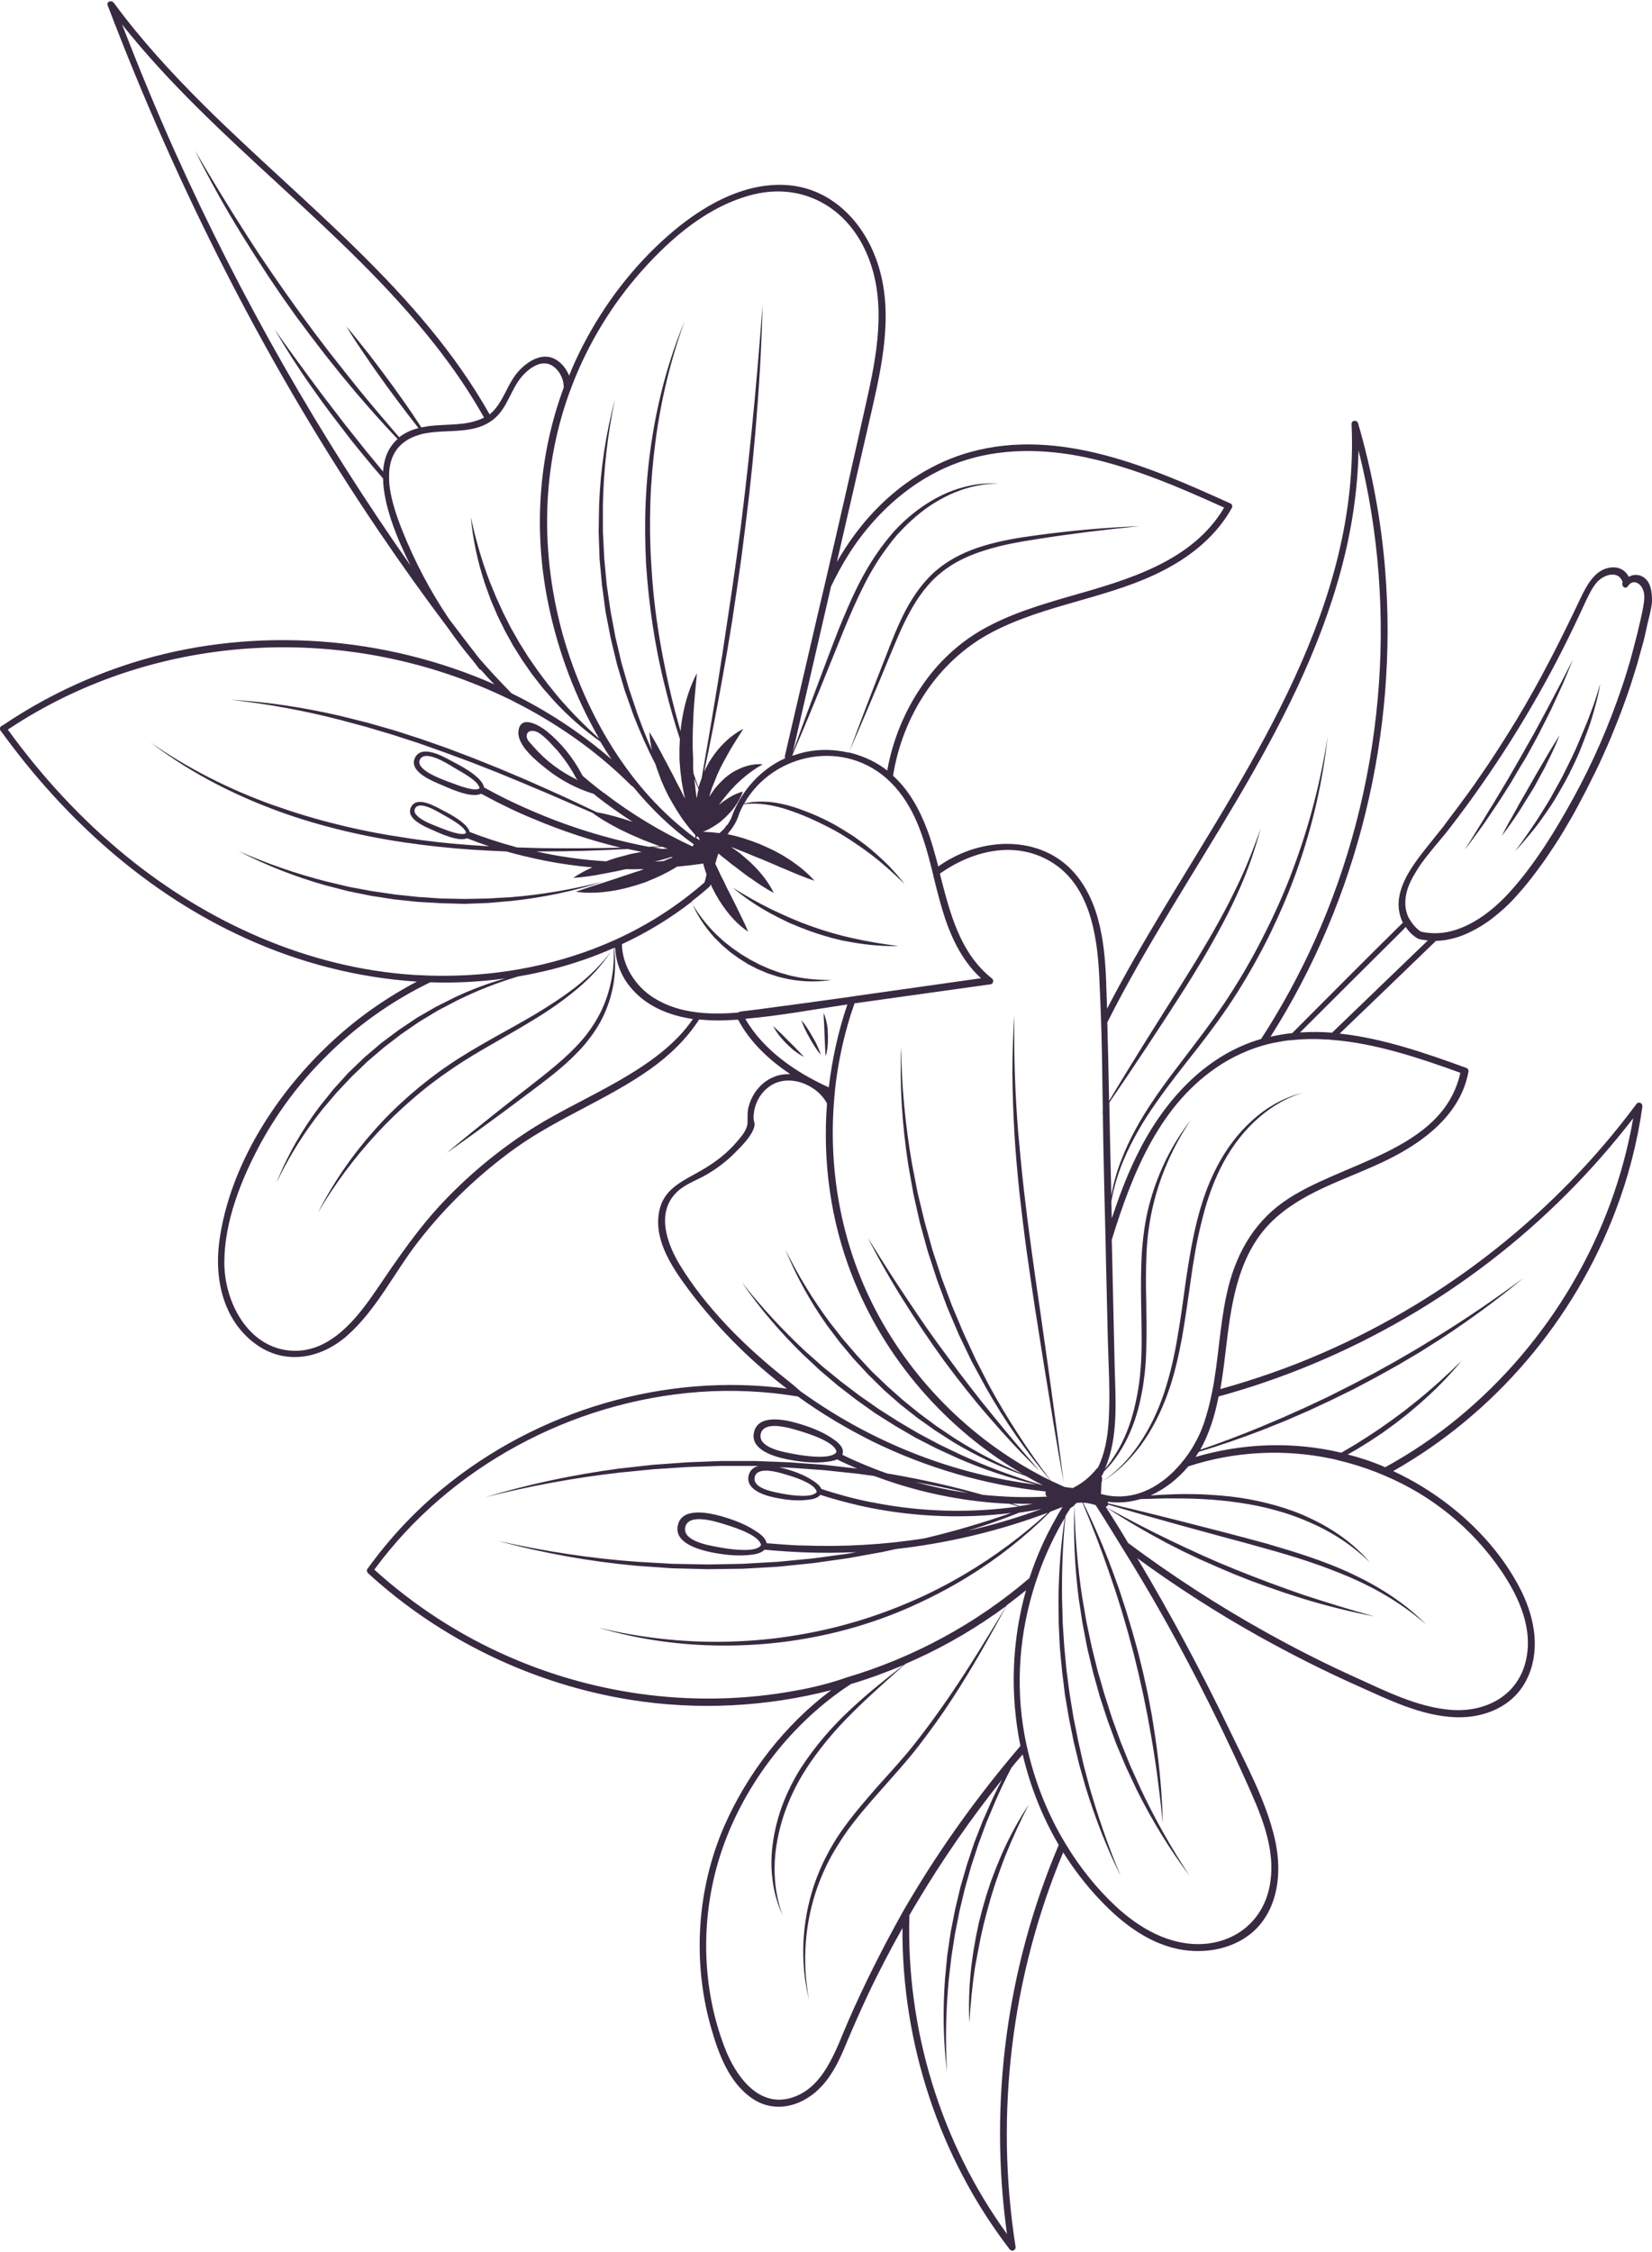 <?xml version="1.0" encoding="UTF-8" standalone="no"?><svg xmlns="http://www.w3.org/2000/svg" xmlns:xlink="http://www.w3.org/1999/xlink" fill="#382a40" height="1005.4" preserveAspectRatio="xMidYMid meet" version="1" viewBox="165.4 37.3 737.9 1005.4" width="737.9" zoomAndPan="magnify"><g id="change1_1"><path d="M900.8,296.1c-2-2.3-5.3-2.8-7.9-1.3c-1.8-3.6-5.5-4.9-9.4-3.9c-6,1.4-9.4,7.8-12.1,13.4c-8.8,18.6-18.1,37-28.7,54.5 c-5.4,8.8-10.9,17.5-16.8,25.9c-2.9,4.3-6,8.4-9,12.5l-4.6,6.1l-2.3,3.1l-2.4,3c-4.4,5.6-10,12-13.7,18.7 c-3.6,6.8-5.4,13.8-1.9,21.1c-16.6,16.3-33,32.9-49.4,49.3c-3.3,0.3-6.5,0.9-9.7,1.6c39.1-61.5,57.1-135.9,51.2-208.5 c-1.8-22.2-5.9-44.1-12.1-65.4c-0.5-1.6-3-1.3-2.9,0.4c3.7,80.6-43.9,150-83.7,216c-8.9,14.8-17.6,29.7-25.5,45 c-0.1-2.9-0.2-5.8-0.3-8.7c-0.5-18-2.2-38.9-15.1-52.8c-13.9-14.9-36.7-15-53.8-5.8c-2.2,1.1-4.2,2.4-6.2,3.8 c-1.5-5.7-3-11.3-5-16.5c-3.4-9-8.1-17.6-15.2-24c4.2-26.4,19.7-50.9,43.5-63.7c24.7-13.2,53.7-15.4,78.5-28.6 c12-6.4,22.6-15.2,29.3-27.2c0.4-0.6,0.2-1.7-0.5-2c-35.7-16.2-76.5-34-116.3-23c-16.3,4.5-30.9,13.9-42.6,26.1 c-6.7,7-12.3,14.8-17,23c5.3-22.8,10.5-45.7,15.8-68.6c5-21.9,9.8-45.6,1.5-67.3c-6.4-16.9-20.1-30.6-38.7-32.3 c-20.2-1.8-39.6,9.8-54.1,22.6c-15.6,13.7-28.4,30.5-37.9,48.9c-2.3,4.4-4.4,9-6.2,13.5c-1.2-3.1-3.5-5.9-6.3-7.4 c-5.6-3-11.7,0.7-15.7,4.8c-5.7,5.8-7.2,14.8-13.5,19.9c-30.9-54.8-83-93.8-127.2-137.6c-14.6-14.5-28.5-29.6-40.7-46.2 c-0.9-1.2-3.4-0.6-2.7,1.2C245,122.4,285.2,201.6,335,275c9.9,14.6,20.2,29,30.9,43.2c0,0,0,0,0,0c3.3,4.7,6.7,9.2,10.4,13.6 c0,0,0,0.1,0.1,0.1c1,1.3,2,2.6,3,3.9c0.2,0.3,0.5,0.5,0.8,0.5c1.9,2.2,3.9,4.4,6,6.5c-49-21.6-106.1-25.8-157.1-11 c-22.3,6.5-43.4,16.4-62.6,29.4c-0.6,0.1-1.1,0.6-1.1,1.4v0.1c0,0.5,0.3,0.9,0.6,1.2c28.2,38.9,64.8,72.1,108.8,92.1 c24.3,11.1,50.4,17.8,76.8,19.5c-13.5,7.1-26.1,15.9-37.3,26.2c-25.1,23-46.5,55.8-51,90.2c-2.2,17.3,2.2,35.8,17.3,46.1 c13.1,8.8,28.5,5.5,39.8-4.4c13.3-11.7,21.2-28.5,32.1-42.4c12.3-15.8,27-29.8,43.3-41.5c19-13.5,41.1-21.7,60-35.1 c8.5-6,16.3-13.5,21.9-22.2c3.7,0.4,7.4,0.5,11.1,0.4c2.1-0.1,4.2-0.2,6.3-0.3c5.2,9.9,13.8,18,23.3,24.3c-0.2,0-0.5,0-0.7,0 c-8.7-0.1-15.7,6.2-17.9,14.5c-0.7,2.5-0.4,4.8-0.5,7.3c-0.2,3.1-2.6,5.9-4.6,8.2c-4.4,5.3-10,9.5-15.9,12.9 c-8.8,5.1-17.7,8.4-19.2,19.8c-1.7,12.3,6.4,24.1,13.3,33.4c6.9,9.2,14.5,17.9,22.7,25.9c6.7,6.6,13.8,12.7,21.3,18.4 c-54.6-7.2-111.4,9.7-153.9,44.7c-12.7,10.4-23.9,22.5-33.5,35.8c-0.4,0.5-0.2,1.4,0.2,1.8c32.5,29.8,73.7,49.6,117.2,56.6 c30,4.8,60.6,3.2,89.8-4.3c-20.7,15.4-37.5,37.2-47.8,60.7c-12.3,28.2-14.3,60.8-5.8,90.3c3.3,11.5,8.1,24.5,18.5,31.4 c10.5,7,23.1,3,31.1-5.9c5-5.5,8.1-12.4,10.9-19.2c3-7.1,6.1-14.2,9.4-21.2c4.8-10.2,10-20.1,15.5-29.9 c-0.3,51.3,16.4,102.4,47.8,143.3c1,1.4,3,0.6,2.7-1.2c-9.3-59.3-1.8-120.6,21.3-175.9c4.7,7.5,10.2,14.7,16.5,21.3 c10,10.6,22.5,20.1,37.2,22.3c12.2,1.8,25.7-1.4,34-11.1c9-10.6,9.8-25.6,6.8-38.6c-3.9-16.8-12.7-32.9-20.1-48.3 c-12.6-26.2-26.4-51.9-41.3-76.9c17.4,12.7,35.6,24.4,54.4,34.9c14.2,7.9,28.8,15.3,43.6,21.9c13.9,6.2,28.8,13.7,44.4,14.2 c12.8,0.4,25.6-4.9,31.5-16.8c6.2-12.4,3.8-26.7-2-38.8c-11.7-23.9-33.6-43.1-57.6-54.3c45.3-25.6,80.7-67.3,99.2-115.9 c5.8-15.1,9.8-30.7,12.1-46.7c0.2-1.7-1.7-2.6-2.7-1.2c-35.9,48.3-84.4,86.7-139.5,110.8c-15,6.6-30.5,12-46.3,16.4 c1.2-6.9,2-13.9,2.8-20.6c2.4-20.3,6-41.8,22.1-56c14.2-12.6,33.1-17.5,49.8-25.8c16.3-8,32.6-20.3,36.1-39.2c0.2-0.8-0.2-1.5-1-1.8 c-17.9-6.5-37.1-13.2-56.5-15.3c14.2-13.6,28.4-27.3,42.6-41c0.1-0.1,0.3-0.3,0.4-0.4c1.3,0,2.5-0.1,3.8-0.3 c1.9-0.3,3.8-0.7,5.7-1.3c1.9-0.6,3.7-1.3,5.5-2.2c3.6-1.7,7.2-3.9,10.5-6.5c3.3-2.6,6.6-5.5,9.5-8.7c1.8-2,3.7-4.1,5.4-6.2 c1.7-2.1,3.4-4.3,5.1-6.6l2.5-3.4l2.4-3.5c1.6-2.3,3.1-4.7,4.6-7c1.5-2.4,2.9-4.8,4.3-7.2c0.7-1.2,1.4-2.4,2.1-3.6l2-3.7 c1.3-2.5,2.6-4.9,3.9-7.4c1.2-2.5,2.5-5,3.7-7.4c1.3-2.6,2.5-5.2,3.7-7.9c1.2-2.7,2.4-5.3,3.5-8c2.2-5.4,4.4-10.8,6.3-16.2 c2-5.4,3.7-11,5.4-16.5c0.8-2.8,1.5-5.6,2.3-8.3s1.4-5.6,2-8.4c0.7-3.2,1.9-7.1,2.3-11C903.3,302.2,903,298.5,900.8,296.1z M660,493.7c34.3-68,84.9-128.4,104.7-203.1c4.5-17.1,7.2-34.7,7.5-52.3c18.3,72.4,11.1,150.7-19.5,218.8c-6.9,15.3-14.9,30-24,44 c-25.9,7.5-44.5,29.1-55.9,52.8c-4.3,8.8-7.7,18-10.8,27.3c-0.1-2.5-0.1-5.1-0.2-7.6c0,0,0,0,0,0c1.1-6.2,2.9-12.2,5.3-18 c3.9-9.3,9-18,14.9-26.3c5.8-8.3,12.1-16.2,18.4-24.2c6.2-8,12.3-16.2,17.7-24.8c5.4-8.6,10.4-17.5,14.9-26.7 c4.4-9.2,8.4-18.5,11.8-28.1c6.8-19.2,11.4-39.1,13.6-59.3c-3.1,20-8.2,39.7-15.3,58.7c-3.5,9.5-7.6,18.8-12.1,27.8 c-4.5,9.1-9.4,17.9-14.8,26.4c-5.4,8.6-11.3,16.7-17.5,24.8c-6.1,8.1-12.4,16-18.1,24.5c-5.7,8.4-10.8,17.4-14.4,26.9 c-2,5.1-3.5,10.4-4.4,15.7c0,0,0,0,0-0.1c-0.1-2.7-0.1-5.5-0.2-8.2c-0.3-11.1-0.5-22.1-0.7-33.2c0,0,0,0,0,0 c5.6-8.2,11.2-16.5,16.7-24.8l10.1-15.4c3.3-5.2,6.7-10.3,9.9-15.5c3.2-5.2,6.4-10.5,9.4-15.9c3-5.4,6-10.8,8.6-16.3 c2.7-5.6,5.2-11.2,7.3-16.9c2.2-5.8,4-11.6,5.6-17.6c-2,5.8-4.2,11.5-6.6,17.2c-2.4,5.6-5.1,11.1-7.9,16.6 c-2.8,5.4-5.8,10.8-8.9,16.1c-3.1,5.3-6.2,10.5-9.5,15.7c-3.2,5.2-6.5,10.4-9.8,15.6l-9.8,15.6c-5.1,8.2-10.2,16.5-15.2,24.9 c0,0,0,0,0,0C660.6,517,660.3,505.4,660,493.7L660,493.7z M634.5,421.8c17.6,10.3,21,32.8,21.9,51.3c0.3,6.5,0.6,13.1,0.8,19.6 c0,0,0,0,0,0c0.1,2.1,0.1,4.3,0.2,6.4c0.3,11.4,0.4,22.8,0.6,34.3c0,0,0,0,0,0c-0.3,0.6-0.7,1.2-1,1.7c0.4-0.5,0.7-1,1-1.5 c0.1,4.4,0.1,8.8,0.2,13.2c0.3,14.4,0.6,28.8,1,43.2c0,0,0,0,0,0c0.1,3.2,0.1,6.5,0.2,9.7c0.3,11.4,0.5,22.8,0.8,34.1 c0.3,12.7,1.2,25.5,0.4,38.2c-0.5,7.1-1.7,14.2-4.8,20.5c0,0,0,0,0,0c-0.2,0.1-0.3,0.2-0.5,0.4c-3,3.7-6.6,6.7-10.8,8.7 c-1.2-0.2-2.4-0.3-3.6-0.5c-2.1-0.9-4.1-1.9-6.1-2.8c-10.3-13.5-19.5-27.7-27.6-42.5l-6-11.7l-5.5-11.9l-5.1-12.1l-4.6-12.3 l-4.1-12.5l-3.5-12.6l-3.1-12.8l-2.5-12.9c-3-17.2-4.7-34.7-4.9-52.3c-0.7,17.5,0.5,35.2,3.2,52.6l2.3,13l2.9,12.9l3.5,12.7 l4.1,12.6l4.6,12.4l5.2,12.2l5.7,11.9l6.3,11.6c8.3,14.7,18,28.7,28.9,41.6c-33.2-16.3-60.9-43.2-78.1-76.1 c-15.6-29.8-21.6-63.9-18.2-97.2c0.1-0.2,0.1-0.3,0-0.5v0c1.1-10.3,3.1-20.6,6-30.5c0.8-2.9,1.8-5.8,2.8-8.7h0 c20.3-2.8,40.5-5.7,60.8-8.5c1.1-0.1,1.5-1.8,0.7-2.5c-14.5-11.4-18.9-29.4-23.4-46.9C599.7,417.1,618.5,412.4,634.5,421.8z M553.2,272.8c10.7-12.8,24.4-23.3,40.2-29c18.3-6.6,38.2-6.3,57.1-2.3c21.5,4.6,41.8,13.4,61.7,22.4 c-14.3,24.2-43.3,32.3-68.6,39.5c-13.5,3.9-27.2,8-39.5,15c-10.8,6.2-19.9,14.8-26.9,25.1c-7.8,11.3-13.1,24.3-15.5,37.8 c-0.6-0.5-1.3-1-2-1.5c-4.5-3.1-9.7-5.3-15.1-6.6c6-13.8,11.9-27.6,17.6-41.5c3-7.1,5.8-14.3,9.5-21c3.6-6.7,8.1-13,14-17.7 c5.8-4.8,12.9-8,20.2-10.2c7.3-2.3,14.9-3.6,22.5-4.8c15.2-2.4,30.6-4.3,45.9-5.8c-15.4,0.6-30.9,2-46.2,4.1 c-7.7,1-15.4,2.3-22.8,4.5c-7.5,2.2-14.8,5.5-20.9,10.5c-6.2,5-10.8,11.6-14.5,18.5c-3.6,6.9-6.4,14.2-9.2,21.4 c-5.5,14-10.9,28-16.1,42.1c-7.4-1.7-15.2-1.7-22.5,0.5c-1,0.3-1.9,0.6-2.8,0.9c0.1-0.2,0.1-0.5,0.2-0.7 c5.2-12.1,10.2-24.2,15.1-36.4l7.7-19c2.6-6.3,5.3-12.6,8.3-18.6c3-6.1,6.4-12,10.4-17.4c1-1.4,2-2.7,3-4c1.1-1.3,2.1-2.6,3.3-3.8 c2.3-2.5,4.7-4.8,7.3-7c5.1-4.4,10.9-8,17.1-10.6c3.1-1.3,6.4-2.3,9.7-3c3.3-0.7,6.7-1,10.1-1c-3.4-0.2-6.8-0.1-10.3,0.4 c-3.4,0.6-6.7,1.4-10,2.6c-6.5,2.4-12.5,6-17.9,10.3c-2.7,2.2-5.3,4.5-7.6,7c-1.2,1.2-2.3,2.6-3.4,3.9c-1.1,1.4-2.2,2.7-3.2,4.1 c-4.1,5.6-7.6,11.5-10.7,17.7c-3.1,6.2-5.7,12.5-8.3,18.8c-2.5,6.4-4.9,12.7-7.3,19.1c-4.5,12-9,24-13.3,36.1 c5.7-24.7,11.4-49.4,17.1-74.1C541.2,289.6,546.5,280.7,553.2,272.8z M420.8,209.7c7.2-18.8,17.8-36.3,31.1-51.3 c13.4-15.1,30.1-29.4,50.1-34.3c20.9-5.1,39.9,4.7,49.3,23.7c10.3,20.7,6.5,44.5,1.7,66.1c-6.2,28-12.6,56-19.1,83.9 c-1.2,5.1-2.4,10.2-3.6,15.3c-4.5,19.5-9.1,39.1-13.6,58.6c-0.2,1-0.5,2-0.7,3c-0.1,0.4,0,0.8,0.1,1.1c-0.8,0.4-1.5,0.7-2.3,1.1 c-10.2,5.4-18,14.7-21.8,25.7c-0.5,1-1,1.9-1.6,2.8c-0.2,0.1-0.3,0.3-0.5,0.4c-0.3,0.4-0.6,0.9-0.9,1.3c-0.7,0.7-1.4,1.4-2.2,2.1 c-2.4-0.3-4.9-0.5-7.4-0.6c1.8-0.6,3.3-1.5,4.8-2.4c1-0.6,1.9-1.3,2.8-1.9l2.5-2.2l2.3-2.4c0.7-0.9,1.5-1.7,2.1-2.7 c1.3-1.9,2.5-3.9,3.3-6.3c-2.5,0.6-4.6,1.7-6.5,2.9c-1,0.6-1.9,1.3-2.8,1.9l-1.4,1.2c0.9-1.3,1.8-2.5,2.8-3.7 c1.1-1.4,2.3-2.8,3.6-4.1c1.2-1.4,2.6-2.6,3.9-3.8c2.7-2.4,5.7-4.6,9.3-6.6c-4.1-0.4-8.3,0.8-11.9,2.7c-1.9,0.9-3.5,2.2-5.1,3.5 c-1.5,1.4-3,2.9-4.3,4.5c-0.9,1.2-1.8,2.5-2.6,3.8l0.2-0.8l1-3.1l1.2-3l1.2-3l1.4-3l1.5-2.9c0.5-0.9,1.1-1.9,1.6-2.9 c2.1-3.9,4.6-7.6,7.1-11.6c-4.2,2.1-7.9,5.3-11,8.9c-0.8,0.9-1.5,1.9-2.2,2.8l-2,3l-1.7,3.2l-0.6,1.3c2.8-13,5.3-26.1,7.7-39.2 l2.5-14l2.3-14l2.1-14l2-14l1.8-14.1l1.7-14.1l1.5-14.1l1.3-14.1c1.6-18.9,2.8-37.8,3.2-56.7c-1.4,18.9-3,37.7-4.9,56.5l-1.5,14.1 l-1.6,14.1l-1.7,14.1l-1.9,14l-2,14l-2.1,14l-2.1,14l-2.2,14c-2.3,14.1-4.7,28.2-7.2,42.3l-0.9,2.5l-0.5,1.7 c-0.7-2.1-1.5-4.2-2.2-6.3l-0.2-2.2L475,376l-0.2-4.7l0-4.7l0.1-4.7c0.1-1.6,0.2-3.2,0.2-4.8c0.3-6.4,1-12.7,1.6-19.3 c-3.1,5.9-5.1,12.2-6.3,18.7c-0.3,1.6-0.6,3.3-0.8,4.9l-0.2,2.4c-1.9-6.7-3.7-13.4-5.2-20.2c-2-9-3.8-18-5.1-27.1 c-1.4-9.1-2.3-18.2-2.8-27.4c-0.6-9.2-0.7-18.4-0.4-27.5c0.3-9.2,1.1-18.3,2.3-27.4c2.4-18.2,6.7-36.2,13-53.5 c-7.1,17-11.9,35-14.7,53.3c-1.4,9.1-2.3,18.4-2.7,27.6c-0.4,9.2-0.3,18.5,0.2,27.7c0.6,9.2,1.6,18.4,3,27.6 c1.4,9.1,3.2,18.2,5.5,27.2c1.9,7.8,4.1,15.5,6.6,23.1l-0.2,4.2l0,5l0.4,5l0.6,4.9l0.9,4.9c0.2,0.9,0.4,1.7,0.6,2.6l-0.5-0.9 l-1.6-3.2l-1.7-3.2l-1.6-3.2l-1.7-3.2c-0.5-1.1-1.1-2.1-1.7-3.2c-2.2-4.3-4.5-8.5-7.1-12.8c0.1,2.7,0.5,5.4,1.1,8.1 c-2.4-5.3-4.5-10.8-6.5-16.3l-3.8-11.3l-3.3-11.4l-2.7-11.5l-2.2-11.7l-1.7-11.7l-1.1-11.8l-0.6-11.9l0-11.9 c0.3-15.8,2.1-31.7,5.4-47.2c-4.1,15.4-6.5,31.2-7.1,47.2l-0.2,12l0.4,12l1.1,11.9l1.6,11.9l2.3,11.8l2.8,11.6l3.4,11.5l4,11.3 c2.9,7.4,6.1,14.7,9.8,21.8c0,0.1,0.1,0.2,0.1,0.3c0.3,1.2,0.8,2.3,1.2,3.5l1.3,3.5l1.5,3.4l1.6,3.3l1.8,3.2l1.9,3.2l2,3.1 c0.7,1,1.4,2,2.2,3c1.3,1.8,2.7,3.4,4.2,5.1c-0.1,0.4-0.1,0.8-0.1,1.3c0,0,0,0,0,0c-29.4-21.5-48.7-55-58.8-89.6 C406.6,284.6,407,245.7,420.8,209.7z M476.9,410.6c0.2,0.2,0.4,0.4,0.6,0.6c0.1,0.3,0.2,0.6,0.3,0.9c0-0.2,0.1-0.3,0.1-0.5 c0,0,0,0,0,0c0,0.3,0,0.6,0,0.8c0,0,0,0,0,0c-0.5-0.4-1.1-0.7-1.6-1.1c0,0,0,0,0,0C476.5,411,476.7,410.8,476.9,410.6z M476.1,390.1 l-0.5-4.7l0-0.3c0.6,1.5,1.2,3.1,1.8,4.6l-0.3,1.2l-0.5,2.8C476.4,392.5,476.3,391.3,476.1,390.1z M243.8,105.6 c-8.5-18.9-16.4-38.1-23.9-57.4c41.6,52.4,98.4,90.4,139.8,143c8.1,10.3,15.5,21.1,21.9,32.5c-0.2,0.1-0.5,0.3-0.8,0.4 c-7.3,3.4-15.9,2.4-23.7,3.4c-1.2,0.2-2.4,0.4-3.5,0.6c-1.2-1.9-2.5-3.7-3.7-5.6c-1.5-2.3-3.1-4.5-4.7-6.8l-4.8-6.7l-4.9-6.6 c-1.7-2.2-3.3-4.4-5-6.6c-3.4-4.3-6.8-8.6-10.4-12.8c2.8,4.7,5.9,9.3,9,13.8c1.5,2.3,3.1,4.5,4.7,6.8l4.8,6.7l4.9,6.6 c1.7,2.2,3.3,4.4,5,6.6c1.3,1.6,2.5,3.2,3.8,4.9c-3.5,0.9-6.3,2.3-8.6,4.1c-6-7-12-14-17.8-21.1l-6.8-8.5l-6.7-8.5L306,186l-6.4-8.7 l-6.3-8.8l-6.2-8.9l-6.1-9l-5.9-9.1c-7.8-12.1-15.3-24.5-22.6-37c6.4,12.9,13.5,25.6,21.1,37.9l5.8,9.2l5.9,9.1l6.1,9l6.3,8.9 l6.5,8.7l6.6,8.6l6.8,8.5l6.9,8.3c6,7,12.1,13.9,18.5,20.6c-4.2,3.7-6.1,8.7-6.5,14.5l-2.8-3.4l-4.8-5.8l-4.7-5.9l-4.7-5.9l-4.6-6 l-4.6-6l-4.5-6c-6-8.1-11.9-16.2-17.7-24.4c5.1,8.7,10.5,17.2,16.3,25.4l4.4,6.2l4.5,6.1l4.6,6l4.6,6l4.8,5.9l4.8,5.8l4.4,5.1 c0.2,12.1,6.2,26.8,12.3,38.9C308.1,231.9,272.9,170.2,243.8,105.6z M379.6,331.4c0,0,0-0.1-0.1-0.1c-4.5-5.8-9-11.7-13.4-17.5 c-8.5-12.5-15.6-26.1-21.1-39.9c-2.2-5.5-4.7-12.6-5.6-19.6c-0.1-1.1-0.2-2.1-0.2-3.2c-0.2-6.1,1.2-11.7,5.8-15.7 c0.2-0.2,0.4-0.3,0.5-0.4c0.9-0.7,1.9-1.4,3.1-2c1.8-0.9,3.6-1.5,5.5-2c0.3-0.1,0.7-0.1,1-0.2c9.2-1.8,19.4,0.1,27.7-4.3 c0.9-0.5,1.7-1,2.5-1.6c0.1-0.1,0.3-0.2,0.4-0.3c6.7-5.2,7.9-14.3,13.7-20.2c3.6-3.7,9-7,13.6-3.2c2.6,2.1,4.3,5.7,4.2,9.1 c0,0,0,0,0,0l0,0c-11.5,31.1-13.6,64.8-6.7,97.5c4.3,20.5,11.9,40.9,22.6,59.3c-6.5-5.8-12.6-12-18.3-18.6l-4.7-5.8l-4.5-6l-4.3-6.2 l-4-6.4l-3.7-6.5l-3.4-6.7l-3.1-6.8l-2.9-7c-3.6-9.4-6.4-19.1-8.5-29c0.9,10.1,3.1,20.1,6.3,29.8l2.6,7.2l3,7l3.4,6.9l3.7,6.7 l4.1,6.5l4.4,6.3l4.7,6l5,5.7c6.2,6.7,13.1,12.8,20.6,18.1c1.6,2.7,3.3,5.4,5.1,8c-13.5-11.7-28.6-21.6-44.7-29.5h0 C389.1,341.9,384.3,336.8,379.6,331.4z M350.1,472.5c-47.1-3.1-92-23.4-128.3-53c-20.1-16.4-37.7-35.5-52.9-56.5 c66.3-44.2,152.7-48.3,224.1-13.5c0.5,0.2,1,0.5,1.4,0.7c2.6,1.3,5.2,2.7,7.8,4.1c16.5,9.1,31.8,20.3,45.2,33.7 c0.2,0.2,0.5,0.4,0.7,0.4c8,9.8,17,18.5,27.3,25.9c-0.3,0.2-0.6,0.5-0.6,0.9c-14.1-6.5-27.5-14.6-39.7-24c0,0,0,0-0.1,0 c-0.7-0.6-1.5-1.1-2.2-1.7c-0.3-0.2-0.5-0.4-0.8-0.6c-2.1-1.7-4.2-3.4-6.3-5.2c-0.1-0.3-0.3-0.5-0.4-0.7c-3.9-7.4-9.2-14-15.7-19.3 c-3.1-2.5-11.6-7.6-12.6-0.2c-0.9,6.6,8.4,13.8,12.8,17.3c6.2,4.9,13.3,8.6,20.8,10.9c0.3,0.2,0.6,0.4,0.8,0.7 c5.3,4.2,10.9,8.1,16.6,11.8c0,0,0,0,0,0c-1.9-0.6-3.8-1.3-5.7-1.8c-3.4-1-6.8-1.9-10.3-2.5c-7.1-3.4-14.1-6.7-21.3-9.9l-11.3-5 l-11.4-4.8l-11.5-4.6l-11.6-4.4l-11.7-4.1l-11.8-3.8l-11.9-3.4l-12-3c-16.1-3.7-32.5-6.3-49-7.2c16.4,1.8,32.6,4.8,48.6,8.9 l11.9,3.2l11.8,3.5l11.7,3.8l11.6,4.1l11.6,4.3l11.5,4.5l11.4,4.7l11.4,4.8c6.7,2.9,13.4,5.8,20.1,8.7c3.3,2.5,6.9,4.5,10.4,6.4 c2,1.1,4.1,2,6.1,3l6.2,2.7l6.3,2.4c0.4,0.1,0.8,0.3,1.2,0.4c-1.8,0.1-3.5,0.1-5.3,0.2c-18.1-3.5-35.7-8.9-52.6-16.3 c-0.7-0.3-1.4-0.6-2.1-0.9c-6.4-2.8-12.6-5.9-18.7-9.3c-0.9-5-11.5-10.2-14.7-11.9c-3.7-2-13.1-7.3-16.1-1.4 c-3,6,7.1,10.2,10.9,11.8c3.3,1.4,14.2,6.7,18.6,4.3c0.4,0.2,0.8,0.5,1.3,0.7c7.2,3.9,14.6,7.5,22.2,10.6 c12.6,5.3,25.5,9.6,38.8,12.8c-11.9,0.3-23.9,0.4-35.8,0.2c-3.5-0.1-7-0.2-10.4-0.3c-0.5-0.1-0.9-0.2-1.4-0.4 c-6.7-1.8-13.3-4-19.8-6.5c-1.1-4.2-9.8-8.5-12.5-9.9c-3.2-1.7-11.2-6.3-13.7-1.2c-2.6,5.1,6.1,8.7,9.3,10.1 c2.7,1.2,11.8,5.6,15.7,3.8c3.3,1.3,6.6,2.5,9.9,3.6c0,0,0,0,0,0c0,0,0,0,0,0c-2.6-0.2-5.1-0.3-7.7-0.5c-10.1-0.7-20.3-1.8-30.3-3.4 c-10.1-1.5-20-3.4-29.9-5.9c-9.9-2.4-19.6-5.4-29.2-8.8c-19.1-6.9-37.4-16.1-54.2-27.8c16.2,12.4,34.5,22.1,53.6,29.4 c9.6,3.7,19.4,6.7,29.3,9.2c9.9,2.5,20,4.5,30.1,6c10.1,1.5,20.3,2.6,30.5,3.3c5.2,0.3,10.3,0.6,15.5,0.8c0,0,0,0,0,0 c2.4,0.7,4.8,1.3,7.2,1.9c3.3,0.8,6.5,1.5,9.9,2.2c7,1.4,14.2,2.4,21.3,3c0,0,0,0,0,0c0,0,0,0,0,0c-3,1.3-5.9,2.9-8.6,4.7 c4.7-0.3,9.3-1,13.8-1.9c2.3-0.4,4.5-0.9,6.7-1.3c1.1-0.3,2.1-0.5,3.2-0.7c2.6,0.1,5.3,0,7.9,0h0l-1.6,0.6L448,427l-3.6,1.2 l-3.6,1.2c-1.2,0.4-2.4,0.8-3.6,1.2c-4.8,1.6-9.7,3-14.6,4.8c5.2,0.7,10.5,0.5,15.7-0.3c1.3-0.2,2.6-0.4,3.9-0.7l3.8-0.9l3.8-1.1 l3.7-1.2l3.6-1.5l3.6-1.6l3.5-1.8c1.1-0.6,2.3-1.3,3.4-2c0,0,0.1-0.1,0.1-0.1h0c3.9-0.4,7.9-0.8,11.8-1.4c0,0,0,0,0,0 c0.1,0.5,0.3,1,0.4,1.5l1,3.1l0.1,0.1c-0.2,1.2-0.5,2.4-0.9,3.7c0,0,0,0,0,0c-11.2,9.8-23.6,17.9-36.8,24.2l-3,1.4 c-23.9,10.8-50.2,16.1-76.6,16.1c-2.3,0-4.7,0-7-0.1C354.5,472.7,352.3,472.6,350.1,472.5z M461.8,420.9c1.1-0.3,2.2-0.6,3.3-1 c0,0,0,0,0,0c0.3,0,0.6,0.1,0.9,0.1h0c-0.2,0.1-0.3,0.1-0.5,0.2c-1.2,0.4-2.4,0.9-3.5,1.4l-0.4,0.1c-1.3,0.1-2.6,0.2-3.8,0.2 c0,0,0,0,0,0C459.1,421.6,460.5,421.3,461.8,420.9z M457.2,415.6L457.2,415.6C457.2,415.6,457.2,415.6,457.2,415.6 c1.3-0.1,2.6-0.2,4-0.3c0.8,0.3,1.6,0.6,2.5,0.8c-0.8,0-1.6,0.1-2.4,0.2c0,0,0,0,0,0h0C459.9,416,458.6,415.8,457.2,415.6z M423.4,385.5c-7.5-3.6-14.3-8.6-19.8-15c-1-1.2-2.7-2.6-2.9-4.1c-0.4-2.9,2.4-3.4,4.7-2.3c0.7,0.3,1.4,0.8,2.1,1.4c0,0,0,0,0,0 c0.1,0.1,0.3,0.2,0.4,0.3l0,0c2,1.6,3.9,3.8,5.4,5.4c1,1,1.9,2.1,2.8,3.3c0.4,0.5,0.9,1.1,1.3,1.7c2.1,2.8,3.9,5.7,5.5,8.8 C423.1,385,423.3,385.2,423.4,385.5C423.4,385.4,423.4,385.5,423.4,385.5z M452,417.6c-1.6,0.3-3.2,0.6-4.8,0.9 c-2.2,0.6-4.5,1.2-6.7,1.8c-1.4,0.5-2.9,0.9-4.3,1.5c0,0,0,0,0,0c0,0,0,0,0,0c-10.5-0.6-21-2.1-31.3-4.4c0,0,0,0-0.1,0 c0.7,0,1.3,0,2,0c13,0,26-0.4,39-1.1c0,0,0,0,0,0h0C447.9,416.7,449.9,417.2,452,417.6C451.9,417.6,451.9,417.5,452,417.6 C451.9,417.6,452,417.6,452,417.6z M379.6,389.2c-0.5,0.4-1.2,0.5-2.1,0.5c-3.7-0.1-10.2-2.9-12-3.5c-2.6-1-14.9-5.3-12.5-9.9 c2.4-4.4,12.3,1.9,14.9,3.5c1.6,1,7.6,4.1,10.3,6.9C379,387.6,379.6,388.5,379.6,389.2z M373.5,409.2c-0.4,0.3-1,0.5-1.8,0.4 c-0.3,0-0.7,0-1-0.1c-3.2-0.4-7.8-2.4-9.2-2.9c-2.2-0.9-12.7-4.5-10.7-8.4c2-3.8,10.5,1.7,12.7,2.9c1.4,0.8,6.5,3.5,8.8,5.9 c0.1,0.1,0.2,0.2,0.3,0.4C373.2,408,373.6,408.6,373.5,409.2z M404.4,540.3c-14.7,9.2-28.2,20.2-40.2,32.7 c-11.9,12.4-21.2,26.2-30.8,40.3c-8.6,12.6-20.4,27.7-37.3,27c-19.8-0.9-30.5-21.8-30.5-39.3c0-18.4,7.5-37.1,16.1-53.1 c7.7-14.1,17.4-27.1,28.8-38.5c13.7-13.8,29.7-25.2,47.1-33.6c11.1,0.4,22.3-0.2,33.4-1.7c0,0,0,0,0.1,0c-7.6,2.1-15,4.9-22.1,8.2 l-8.8,4.4l-8.5,4.9l-8.2,5.5l-7.9,5.9l-7.5,6.4l-7.1,6.8l-6.6,7.3l-6.2,7.7c-7.9,10.5-14.5,21.9-19.3,34.1 c5.6-11.8,12.6-22.9,20.7-33l6.3-7.4l6.7-7.1l7-6.7l7.4-6.3l7.7-5.9l8-5.5l8.3-5l8.6-4.5c8.7-4.3,17.8-7.9,27.2-10.7c0,0,0,0,0,0 c5.5-0.9,10.9-2.1,16.4-3.5c9-2.4,17.8-5.4,26.3-9.2c0.5,9.9-1.5,19.8-5.8,28.6c-2.3,4.6-5.2,8.9-8.6,12.8 c-3.4,3.9-7.2,7.4-11.2,10.8c-4,3.4-8.1,6.6-12.2,9.8c-4.1,3.2-8.3,6.4-12.4,9.7c-8.2,6.5-16.4,13.1-24.4,19.8 c8.6-6,17.1-12.2,25.5-18.4c4.2-3.1,8.4-6.3,12.6-9.4c4.2-3.2,8.4-6.3,12.4-9.7c4-3.4,7.9-7.1,11.3-11.1c3.4-4.1,6.4-8.5,8.6-13.4 c4.2-9.2,5.7-19.5,4.4-29.4c0,0,0,0,0,0c0.2-0.1,0.4-0.2,0.5-0.2c0.2,6,2.4,12.1,6.3,17c7,8.9,17.5,13.2,28.4,14.8 C459.5,514.9,426.6,526.4,404.4,540.3z M495.1,489.3c-5.2,0.5-10.5,0.6-15.7,0.2c-0.9-0.1-1.9-0.2-2.8-0.3 c-6.7-0.8-13.2-2.7-19.1-6.4c-8.3-5.1-14.2-14.6-14.3-24c11-5.1,21.4-11.4,31.1-18.9c0,0,0,0,0,0c2.3,5.8,5.9,11.1,10.1,15.8 l3.4,3.4l3.7,3.2l3.9,2.8l4.1,2.6l4.3,2.2l4.5,1.9l4.6,1.5c1.6,0.4,3.2,0.8,4.7,1.1c6.4,1.2,12.9,1.4,19.2,0.3 c-6.4,0.2-12.7-0.5-18.9-2l-4.5-1.3l-4.4-1.6l-4.3-1.9l-4.2-2.2l-4-2.4l-3.9-2.7l-3.7-2.9l-3.5-3.2c-4.4-4.3-8.2-9.2-11.3-14.6 c0,0,0,0,0,0c2.7-2.1,5.3-4.2,7.9-6.5c0,0,0,0,0,0c0.3-0.2,0.5-0.4,0.7-0.8c0.1-0.2,0.1-0.3,0.2-0.5l0.5,1.2l1.5,2.9l1.6,2.8 l1.8,2.7c0.6,0.9,1.3,1.7,1.9,2.6c2.7,3.4,5.7,6.5,9.4,8.9c-1.7-4-3.6-7.7-5.4-11.4c-0.4-0.9-0.9-1.9-1.4-2.8l-1.4-2.8l-1.4-2.7 l-1.3-2.8l-1.4-2.7l-1.3-2.8l-1.1-2.3c0.4-1.6,0.9-3.1,1.4-4.6c0.5,0.4,1,0.8,1.4,1.2c1.5,1.1,2.9,2.3,4.4,3.5 c1.5,1.1,3,2.2,4.5,3.4c1.5,1.1,3,2.3,4.6,3.3c3.1,2.2,6.2,4.3,9.8,6.2c-1.7-3.6-4.1-6.8-6.6-9.7c-1.3-1.5-2.7-2.8-4.1-4.2 c-1.5-1.3-2.9-2.5-4.4-3.8c-1.3-1-2.7-1.9-4-2.8c0.2,0.1,0.4,0.2,0.6,0.2l3.3,1.3l3.3,1.3l3.3,1.4l3.3,1.3l3.3,1.4l3.3,1.4 c1.1,0.5,2.2,1,3.3,1.4c4.4,1.9,8.9,3.8,13.6,5.4c-3.3-3.8-7.3-6.9-11.4-9.6c-1-0.7-2.1-1.3-3.2-2l-3.3-1.8l-3.4-1.6l-3.4-1.5 l-3.5-1.3l-3.5-1.2l-3.6-1c-1.2-0.3-2.3-0.5-3.5-0.8c0.2-0.3,0.4-0.6,0.6-0.9c1.3-1.5,2.4-3.1,3.3-5c0.1-0.1,0.1-0.2,0.2-0.4 c0,0,0,0,0,0c0.4-0.9,0.8-1.9,1.1-2.9c0,0,0-0.1,0-0.1c0.6-1.4,1.3-2.8,2-4.1c6.6-0.8,13.2,0.4,19.4,2.4c3.3,1.1,6.5,2.3,9.7,3.7 c3.2,1.4,6.3,2.9,9.4,4.5c3.1,1.6,6.1,3.4,9,5.3c2.9,1.9,5.8,3.9,8.6,6c2.8,2.1,5.5,4.3,8.1,6.6c2.6,2.3,5.2,4.7,7.7,7.2 c-2.1-2.8-4.5-5.4-6.9-8c-2.5-2.5-5.1-4.9-7.8-7.2c-2.7-2.3-5.6-4.4-8.5-6.4c-3-1.9-6-3.8-9.1-5.5c-3.1-1.6-6.3-3.2-9.6-4.5 c-3.3-1.3-6.6-2.6-10-3.5c-3.4-0.9-6.9-1.6-10.5-1.7c-1.8-0.1-3.6,0-5.3,0.1c-1.3,0.2-2.7,0.4-4,0.7c13-22.8,45.4-29.2,65.3-9.6 c10.6,10.4,14.9,24.6,18.5,38.9c0.3,1.1,0.6,2.3,0.8,3.4c1.6,6.4,3.2,12.8,5.2,18.8c3.4,9.9,8.2,19.4,16,26.5 c-18.6,2.6-37.2,5.3-55.8,7.9h0c-1.1,0.2-2.2,0.3-3.3,0.5c-13.7,1.9-27.5,3.8-41.2,5.6c-2.4,0.3-4.9,0.6-7.4,0.9 C496,489,495.5,489,495.1,489.3z M498.3,492.1c15.2-1.3,30.6-4.2,45.6-6.4c-4.1,12-6.8,24.4-8.3,37 C521.1,516.2,506.3,506.1,498.3,492.1z M513.3,650.4c-16.7-13.6-32.8-29.8-44.1-48.2c-6-9.8-11-23.9-1.2-33 c3.9-3.6,9.2-5.2,13.6-7.9c4.5-2.7,8.7-5.9,12.4-9.7c2.8-2.8,7.7-7.7,8.4-11.8c0.2-1.1-0.4-2.3-0.4-3.4c0-2,0.3-3.9,0.9-5.7 c1.1-3.2,3.1-6.1,5.8-8.1c8.4-6.5,21.5-1.4,26.1,7.3c-2,25.9,1.6,52.3,11.1,76.6c14.5,37.2,41.9,68.8,76.3,88.8 c-10.6-4.5-20.8-9.8-30.5-16l-7.9-5.3l-7.7-5.7l-7.4-6l-7.1-6.3l-6.9-6.6l-6.5-7l-6.2-7.2l-5.9-7.5c-7.6-10.2-14.3-21.2-19.9-32.6 c4.8,11.9,11.1,23.2,18.5,33.7l5.8,7.7l6.2,7.4l6.6,7.1l6.9,6.8l7.3,6.4l7.6,6l7.9,5.6l8.1,5.2c10.3,6.2,21.2,11.3,32.5,15.2 c2.5,1.4,5,2.8,7.5,4.1c-0.2,0-0.4,0-0.5-0.1c-12.4-3.7-24.6-8.2-36.3-13.6l-9.4-4.5l-9.2-4.9l-9-5.3l-8.8-5.6l-8.6-6l-8.3-6.3 l-8.1-6.6l-7.8-6.9c-10.2-9.5-19.7-19.8-28.3-30.7c7.9,11.5,17.1,22.2,27.1,32l7.7,7.2l8,6.8l8.3,6.4l8.6,6.1l8.9,5.6l9.1,5.3 l9.4,4.8l9.6,4.4c11.3,4.9,23.1,8.8,35,11.7c-36.3-4.5-71.2-18-101.2-38.7c-1.4-1-2.8-1.9-4.2-2.9 C519.8,655.5,516.5,653,513.3,650.4z M520.3,792.1c-42.8,7.8-87.4,2.3-127.3-15.1c-22.1-9.6-42.5-22.8-60.4-39 c33.7-46,88.3-75.1,144.9-79.3c14.8-1.1,29.7-0.4,44.3,2c10.5,7.6,21.6,14.2,33.2,20c24.3,11.9,50.4,19.5,77.3,22.4 c0.1,0,0.2,0.1,0.3,0.1c-0.4,0.7-0.2,1.8,0.6,2.2c-9.6,0.5-19.3,0.2-28.8-0.8c0,0-0.1,0-0.1,0c-13.3-3.8-26.9-6.8-40.6-9.2l-1.9-0.3 c-0.3-0.1-0.6-0.2-0.9-0.3c-1.7-0.6-3.4-1.2-5.1-1.9c-4.8-1.9-9.6-3.9-14.2-6.2c0,0,0.1-0.1,0.1-0.2c0.1-0.1,0.1-0.3,0.1-0.4 c0-0.1,0.1-0.3,0.1-0.4c0.2-3-3-5.1-5.2-6.6c-4.6-3-10-5-15.3-6.5c-5.5-1.6-17.3-4.1-19.2,4c-1.9,7.9,9.1,11,14.6,12.1 c5.4,1.1,11.2,1.8,16.7,1.3c1.7-0.2,4-0.4,5.8-1.2c3,1.5,6,2.8,9,4.1l-14.9-1.7l-15.3-1.1l-15.3-0.6l-15.3,0l-15.3,0.6l-15.2,1.1 l-15.2,1.7c-20.2,2.7-40.2,6.9-59.7,12.8c19.7-5,39.7-8.7,59.9-11l15.1-1.5l15.2-1l15.2-0.5l15.2,0l1.4,0c-2.1,0.6-3.7,1.8-4.3,4.3 c-1.5,6.4,7.4,9,12,9.9c4.4,0.9,9.2,1.5,13.7,1c2-0.2,5-0.5,6.3-2.3c4.3,1.4,8.6,2.6,13,3.7c3.1,0.8,6.1,1.5,9.2,2.1 c20.8,4.1,42.1,4.9,63.1,2.3c-12.7,4.4-25.5,8.2-38.6,11.3c-18.1,2.9-36.5,3.9-54.9,3.2c-0.4,0-0.8,0-1.2,0c-4.9-0.2-9.7-0.6-14.6-1 c-0.4-2.5-3.2-4.4-5.1-5.6c-4.6-3-10-5-15.3-6.5c-5.5-1.5-17.3-4.1-19.2,4c-1.9,7.9,9.1,10.9,14.6,12.1c5.4,1.1,11.2,1.8,16.7,1.3 c2.3-0.2,5.6-0.5,7.4-2.4c2.9,0.3,5.8,0.5,8.6,0.7c3.2,0.2,6.3,0.4,9.5,0.5c7.6,0.3,15.3,0.2,22.9-0.1h0l-3.9,0.7l-15.5,2.1 l-15.6,1.5l-15.7,0.9l-15.7,0.3l-15.7-0.3l-15.7-0.9c-20.9-1.5-41.6-4.7-62.1-9.3c20.2,5.5,41,9.2,61.9,11.1l15.7,1.1l15.8,0.4 l15.8-0.2l15.7-0.9l15.7-1.6l15.6-2.2l15.5-2.8l5.9-1.3h0c23.1-2.6,45.9-8,67.8-16.2c-11.3,10.3-23.6,19.4-36.7,27.2 c-8.1,4.8-16.5,9.1-25.2,12.8c-8.7,3.7-17.6,6.9-26.6,9.4c-9.1,2.6-18.3,4.5-27.7,5.9c-9.3,1.4-18.8,2.1-28.2,2.3 c-18.9,0.3-37.8-1.8-56.3-6.3c18.2,5.4,37.2,8,56.3,8c9.5,0,19-0.6,28.5-1.9c9.4-1.3,18.8-3.2,28-5.8c9.2-2.6,18.2-5.8,26.9-9.7 c8.7-3.9,17.2-8.3,25.3-13.3c13.4-8.2,25.8-18,36.9-29.1c0,0,0,0,0.1,0c1.8-0.7,3.6-1.4,5.3-2.1c-0.3,0.4-0.5,0.8-0.7,1.2 c-0.9,1.4-1.7,2.8-2.5,4.3c-4.8,8.4-8.6,17.2-11.6,26.3c-23.7,20.3-51.6,35.4-81.5,44.3C536.3,788.7,528.4,790.7,520.3,792.1z M528.4,698.2c-3.8-2.5-8.2-4.1-12.5-5.3c-0.7-0.2-1.6-0.4-2.5-0.6h0c0,0,0,0,0,0l4.9,0.2l15.2,1.1l15.1,1.6l7.3,1l0,0 c1.7,0.6,3.3,1.2,5,1.8c17.9,6.2,36.6,9.8,55.4,10.6c1.4,0.4,2.7,0.8,4.1,1.2c-21.1,3-42.7,2.5-63.6-1.5c-0.5-0.1-1-0.2-1.5-0.3 c-0.3,0-0.5-0.1-0.8-0.1c-7.5-1.5-14.9-3.5-22.2-5.9C531.5,700.3,529.8,699.1,528.4,698.2z M530.2,703.3c-0.2,0.3-0.4,0.5-0.7,0.7 c-3.3,2.2-13.2,0.4-15.6-0.1c-3.1-0.6-12.5-2.2-11.4-7.2c1.1-5,10.4-2.2,13.4-1.3c2.1,0.6,9.8,2.8,12.9,5.7 C529.6,701.9,530.1,702.6,530.2,703.3z M574.2,698.9c7.9,1.4,15.8,3,23.7,4.9C589.9,702.7,582,701,574.2,698.9z M617.4,708.5 C617.4,708.5,617.4,708.5,617.4,708.5C617.4,708.5,617.4,708.5,617.4,708.5c3.2,0.1,6.3,0.2,9.5,0.1c-2,0.4-4.1,0.7-6.1,1 c0,0,0,0,0,0C619.6,709.2,618.5,708.8,617.4,708.5z M620.6,712.6c3.4-0.5,6.7-1,10-1.7c-10.7,3.9-21.7,7.2-32.8,9.7c0,0,0,0,0,0 C605.4,718.3,613,715.6,620.6,712.6z M539,685.5c-0.5,0.9-1.6,1.4-3,1.7c-5.1,1.2-14.4-0.5-16.9-1c-3.8-0.7-15.3-2.7-13.9-8.8 c1.4-6.1,12.7-2.7,16.4-1.6c3.1,0.9,16.7,4.9,17.4,9.5C539,685.4,539,685.4,539,685.5z M505.3,727.1c-0.5,0.8-1.6,1.4-3,1.7h0 c-5.1,1.2-14.4-0.5-16.9-1c-3.8-0.7-15.3-2.7-13.9-8.8c1.4-6.1,12.7-2.7,16.4-1.6c2.9,0.9,15.1,4.4,17.1,8.7 C505.2,726.4,505.3,726.8,505.3,727.1z M544.3,939.5c-5.6,12.8-10.9,30.5-26.2,34.5c-14.6,3.8-24.4-10.7-28.9-22.4 c-10.9-28-11-60.5-1.2-88.8c10.1-29.4,31.3-56.7,57.3-73.6c0,0,0.1,0,0.1-0.1c8.1-2.4,16-5.3,23.8-8.6c0,0,0,0,0,0 c-8.2,6.3-16.3,12.8-23.9,19.9c-4.2,3.9-8.2,8-11.9,12.4c-3.7,4.4-7.2,9-10.3,13.8c-3.1,4.9-5.7,10.1-7.8,15.4 c-2.1,5.4-3.6,11-4.5,16.7c-0.9,5.7-1.1,11.5-0.4,17.2c0.6,5.7,2.2,11.3,4.6,16.5c-4-10.7-4.5-22.4-2.4-33.5c1-5.5,2.6-11,4.7-16.2 c2.1-5.2,4.7-10.3,7.7-15c3-4.8,6.4-9.3,10-13.7c3.6-4.4,7.5-8.5,11.5-12.5c7.5-7.4,15.4-14.4,23.3-21.4c0,0,0,0,0,0 c1.6-0.7,3.2-1.4,4.7-2.1c14.3-6.5,27.8-14.5,40.4-23.8c0,0,0,0,0,0c-8.2,13.6-16.4,27.2-25.3,40.2c-4.9,7.1-9.9,14.1-15.3,20.9 c-5.3,6.8-11.2,13.1-17,19.6c-5.7,6.5-11.4,13.1-16.4,20.3c-2.5,3.6-4.7,7.4-6.7,11.3c-2,3.9-3.7,8-5.1,12.1 c-5.6,16.6-6.5,34.7-2.3,51.5c-3.3-17-1.9-34.8,3.9-50.9c1.5-4,3.2-8,5.2-11.8c2-3.8,4.3-7.4,6.7-11c4.9-7.1,10.6-13.6,16.3-20 c5.7-6.5,11.6-12.9,16.9-19.8c5.3-6.9,10.4-13.9,15.1-21.2c8.8-13.5,16.6-27.4,24.2-41.5l0,0c2.9-2.2,5.8-4.4,8.6-6.7 c-6.4,22.7-7.2,46.6-2.5,69.5c-18.5,21.6-35.2,44.7-49.7,69.2c-1.1,1.8-2.2,3.7-3.2,5.5C559.6,907,551.5,923,544.3,939.5z M615.2,1034.6c-29.8-41.1-45.1-91.8-43.6-142.3c1.1-2,2.3-3.9,3.4-5.8c11.4-19.1,24.1-37.4,38-54.8c-1.5,2.9-3,5.9-4.4,8.9 l-4.2,9.5l-3.8,9.7l-3.3,9.9l-2.9,10l-2.4,10.1l-2,10.2l-1.5,10.3l-1,10.4c-1,13.8-0.8,27.8,0.9,41.5c-0.8-13.8-0.5-27.6,0.8-41.3 l1.2-10.3l1.6-10.2l2-10.1l2.4-10l2.8-9.9l3.2-9.8l3.6-9.7l4-9.5c2.2-5.1,4.6-10.1,7.2-15c1.6-2,3.3-4,5-5.9 c3.3,14.1,8.7,27.8,16.1,40.4C615.1,915.5,607,975.8,615.2,1034.6z M700.4,787.7c7.4,14.4,14.5,29,21.1,43.7 c6.6,14.7,14.1,30.8,11.1,47.4c-2.7,15.2-14.4,25.3-29.7,26.3c-14.9,0.9-28.4-6.9-39-16.7c-8.7-8.1-16.1-17.4-22.3-27.6 c-0.6-1.1-1.3-2.1-1.9-3.2c-7.1-12.4-12.3-25.9-15.4-39.7c-0.3-1.1-0.5-2.2-0.7-3.2c0-0.1-0.1-0.3-0.1-0.4c0-0.2-0.1-0.3-0.1-0.5 c-0.1-0.7-0.3-1.4-0.4-2.1c-4.1-22.6-2.2-46,4.9-67.7c0.6-1.9,1.3-3.8,2-5.8c3-8.1,6.7-15.9,11.1-23.3c-1.8,12.1-2.7,24.4-2.8,36.7 l0.1,10.6l0.5,10.6l1,10.6l1.3,10.6l1.8,10.5l2.1,10.4l2.5,10.3l2.9,10.2c4.2,13.5,9.3,26.8,15.6,39.4c-5.5-13-10.1-26.4-14-39.9 l-2.7-10.2l-2.3-10.3l-2.1-10.4l-1.7-10.4l-1.4-10.5l-1-10.5l-0.7-10.5l-0.3-10.6c-0.2-12.5,0.3-25,1.5-37.4 c0.1-0.1,0.1-0.2,0.2-0.3c0.5-0.9,1.1-1.8,1.7-2.7c0.1-0.2,0.2-0.3,0.2-0.5c0.7-0.4,1.3-0.8,1.9-1.3c-0.5,13.8,0.2,27.7,1.9,41.4 l1.7,11.1l2.1,11l2.6,10.9l3,10.8l3.5,10.7l3.9,10.6l4.4,10.4l4.8,10.2c6.7,13.4,14.5,26.3,23.5,38.2c-8.2-12.5-15.6-25.5-21.9-39 l-4.6-10.2l-4.2-10.4l-3.8-10.5l-3.4-10.6l-3.1-10.7l-2.7-10.9l-2.3-10.9l-1.9-11c-2.1-13.7-3.2-27.5-3.5-41.3 c0.4-0.3,0.7-0.6,1-0.9c0.9-0.1,1.8-0.1,2.6-0.1c4.2,10,8.1,20,11.6,30.2l3.1,9.1l2.9,9.2l2.7,9.3l2.5,9.3l2.3,9.4l2.1,9.4l1.9,9.4 l1.7,9.5c2.2,12.7,3.8,25.5,5.1,38.3c-0.3-12.9-1.5-25.8-3.4-38.6l-1.5-9.6l-1.8-9.5l-2.1-9.5l-2.3-9.4l-2.6-9.3l-2.8-9.3l-3-9.2 l-3.3-9.1c-3.8-10.1-8-20-12.8-29.6c1.9,0.1,3.7,0.5,5.6,1.1c0,0,0,0,0,0c2.5,3.9,4.9,7.7,7.3,11.6c1.4,2.3,2.9,4.7,4.3,7 C678.8,747.6,690,767.5,700.4,787.7z M836,738.6c8,11.8,14.5,26.2,10.8,40.7c-3.9,15.4-18.3,22.5-33.4,21.3 c-15-1.2-29.5-8.6-43-14.7c-13.5-6.1-26.7-12.8-39.6-20c-21.4-11.9-41.9-25.2-61.5-39.8c-3.2-5.4-6.5-10.7-9.9-16 c8.9,5.9,18.1,11.2,27.5,16.2l7.3,3.7l7.4,3.5l7.5,3.3l7.5,3.2l7.6,3l7.7,2.8l7.8,2.7l7.8,2.5c10.5,3.2,21.1,5.8,31.8,7.9 c-10.5-2.9-20.9-6.1-31.3-9.5l-7.7-2.7l-7.7-2.8l-7.6-2.9l-7.6-3l-7.5-3.1l-7.5-3.3l-7.4-3.4l-7.4-3.5c-9.6-4.6-19-9.6-28.4-14.7 c0,0,0,0,0,0c0.5-0.1,1-0.5,1.2-1c10.5,3.1,21,6.1,31.5,9l19.4,5.3c6.5,1.7,13,3.5,19.4,5.3c6.5,1.8,12.9,3.7,19.2,5.8 c6.3,2.1,12.6,4.5,18.7,7.1c12.2,5.3,23.8,12.2,33.9,21.1c-9.4-9.6-21-17-33.2-22.7c-6.1-2.9-12.4-5.3-18.8-7.5 c-6.4-2.2-12.8-4.1-19.3-6c-6.5-1.8-13-3.5-19.5-5.2l-19.5-5c-10.6-2.7-21.3-5.3-31.9-7.8c0,0,0,0,0,0c0-0.3-0.1-0.5-0.1-0.7 c5,0.7,9.9,0.2,14.6-1.2c0,0,0,0,0,0c3.8-0.1,7.5-0.2,11.3-0.3c5.5,0,10.9,0,16.4,0.3c5.5,0.3,10.9,0.8,16.3,1.6 c5.4,0.8,10.7,1.8,16,3.3c5.3,1.4,10.4,3.2,15.4,5.4c10,4.3,19.3,10.3,27.1,18c-7.1-8.4-16.4-14.9-26.4-19.6 c-5-2.4-10.2-4.3-15.5-5.8c-5.3-1.5-10.8-2.7-16.2-3.5c-5.5-0.8-11-1.2-16.5-1.5c-5.5-0.2-11-0.2-16.5,0.1c-2.3,0.1-4.6,0.2-6.9,0.4 c6.5-2.9,12.3-7.5,16.9-13c20.8-6.8,42.8-7.8,63.6-3.5h0c1,0.2,2,0.4,3,0.7c5.9,1.4,11.7,3.2,17.4,5.4c1.2,0.5,2.4,1,3.6,1.5 C804.5,704.7,822.8,719.2,836,738.6z M865.2,570.3c10.6-10.6,20.5-21.9,29.7-33.8c-9,52.1-37.3,100.1-78.1,133.7 c-10.2,8.4-21.2,15.8-32.7,22.1c-0.1-0.1-0.3-0.1-0.4-0.2c-5.3-2.3-10.8-4.1-16.3-5.5l4.2-2.4l5.8-3.6l5.7-3.8l5.5-4l5.4-4.2 l5.2-4.4c6.9-6,13.3-12.4,19-19.4c-6.5,6.4-13.1,12.4-20.2,18.1l-5.3,4.2l-5.4,4l-5.5,3.9l-5.6,3.7l-5.7,3.6l-5.8,3.4l-0.2,0.1 c-21.4-5.1-44-4.3-65.1,1.9c0.5-0.8,1-1.5,1.5-2.3c9.4-2.8,18.6-6,27.8-9.5l10.5-4.2l10.4-4.5l10.3-4.8l10.2-5l10-5.3l9.9-5.5 l9.8-5.8l9.6-6.1c12.7-8.3,24.9-17.3,36.5-26.9c-12.2,9-24.6,17.5-37.5,25.5l-9.7,5.9l-9.8,5.7l-9.9,5.5l-10,5.2l-10.1,5.1 l-10.2,4.8l-10.3,4.6l-10.4,4.4c-8.7,3.6-17.5,6.9-26.5,10c4.1-7.3,6.6-15.5,8.2-23.8C768.2,644.7,822.3,613.3,865.2,570.3z M817.7,516.2c-7.9,35.5-54,39.8-79.2,57.8c-14,10-21.6,24.5-25.2,41.1c-3.1,14.2-3.6,28.9-6.4,43.2l-0.4,1.9c-0.8,4-1.9,8-3.2,12 c-1.6,4.8-4,9.6-7,14c-0.2,0.3-0.4,0.6-0.6,0.8c-0.6,0.9-1.3,1.8-2,2.6c-1.3,1.7-2.8,3.3-4.3,4.8c-8.6,8.4-19.9,13.3-32.3,9.8 c0.1-0.2,0.1-0.3,0.1-0.5c0.1-1.6,0.1-3.2,0.2-4.8c6.8-4.1,12.6-9.8,17.4-16.2c5.2-7,9.1-14.9,12.1-23.1c3-8.2,4.9-16.7,6.5-25.3 c1.5-8.6,2.7-17.2,3.9-25.7c1.2-8.6,2.6-17.1,4.7-25.4c2-8.4,4.7-16.6,8.5-24.3c3.8-7.7,8.8-14.8,15-20.7c6.2-5.9,13.7-10.7,22-13.1 c-8.5,2-16.3,6.5-22.7,12.3c-6.5,5.8-11.8,13-15.8,20.7c-4.1,7.8-6.9,16.1-9,24.5c-2.1,8.5-3.5,17-4.8,25.6 c-1.2,8.6-2.3,17.2-3.8,25.7c-1.4,8.5-3.3,16.9-6,25.1c-2.7,8.1-6.4,16-11.3,23.1c-4.4,6.5-9.9,12.3-16.5,16.7c0-0.5,0-1,0.1-1.4 c0-0.4-0.1-0.7-0.3-1c0.4-0.7,0.8-1.4,1.1-2.2c1.2-1.2,2.4-2.5,3.5-3.8c2.2-2.8,4.2-5.8,5.9-9c3.4-6.4,5.7-13.3,7.1-20.3 c0.4-1.8,0.7-3.5,1-5.3c0.2-1.8,0.5-3.5,0.7-5.3c0.4-3.6,0.6-7.1,0.7-10.7c0.2-7.2,0.1-14.3,0-21.4c-0.2-7.1-0.2-14.2,0.1-21.3 c0.3-7.1,1.2-14.1,2.8-21c3.2-13.8,9-27,17-38.8c-8.8,11.2-15.1,24.4-18.7,38.3c-1.8,7-2.7,14.1-3.2,21.3 c-0.4,7.2-0.4,14.3-0.3,21.4c0.1,7.1,0.3,14.2,0.2,21.3c-0.1,3.5-0.2,7.1-0.6,10.6c-0.1,1.8-0.4,3.5-0.6,5.3 c-0.3,1.7-0.5,3.5-0.9,5.2c-1.3,6.9-3.3,13.8-6.4,20.1c-1.5,3.2-3.4,6.2-5.4,9.1c-0.8,1.1-1.6,2.1-2.5,3.1 c6.1-13.6,4.8-30.7,4.4-45.1c-0.4-19.1-0.9-38.1-1.3-57.2c0,0,0,0,0,0c9.3-30,21.6-61,49.1-78.4c4.8-3,9.7-5.3,14.7-7.1 c1.5-0.5,3-1,4.5-1.4c2.8-0.8,5.7-1.3,8.6-1.8c1.2-0.2,2.4-0.3,3.7-0.4c4.8-0.5,9.7-0.6,14.6-0.3c1,0,2,0.1,3,0.2 C779.9,503,799.7,509.7,817.7,516.2z M760.4,498.3c-4.8-0.4-9.6-0.4-14.3-0.1c14.9-14.9,29.9-29.8,44.9-44.7 c0.7-0.7,1.5-1.5,2.3-2.4c1.3,2,2.9,3.6,4.9,4.9l0.1,0c0.2,0.2,0.4,0.3,0.6,0.4c1.4,0.4,2.9,0.6,4.3,0.7 C789,470.8,774.7,484.5,760.4,498.3z M899.4,308.1c-0.7,3.9-1.7,7.9-2.6,11.8c-1,4-2.1,8.1-3.2,12.2c-1.2,4-2.4,8.1-3.8,12.1 c-5.7,16.9-12.9,33.5-21.6,49.3c-7.9,14.4-16.8,28.9-27.7,41.2c-8.5,9.6-19.4,17.6-30.7,19c-1.1,0.1-2.2,0.2-3.3,0.2 c-2.1,0-4.3-0.2-6.4-0.7c-1.9-1.2-3.3-2.8-4.5-4.6c-0.4-0.6-0.7-1.1-1.1-1.8l0,0c0-0.1,0-0.1-0.1-0.2c-1.5-3.5-1.6-7-0.8-10.5 c0.8-3.6,2.6-7,4.8-10.5c2.1-3.5,4.9-6.8,7.4-9.9c2.6-3.2,5.2-6.1,7.2-8.8c9.7-12.5,18.8-25.6,27.3-39c8.3-13.2,16-26.7,23.1-40.7 c1.8-3.6,3.6-7.2,5.3-10.8c1.7-3.6,3.5-7.3,5.1-10.9c1.4-2.9,2.9-6,5-8.4c3.1-3.3,9.4-5.4,11.4,0l0,0c-0.8,1.8,1.2,3.6,2.4,1.8 c2.2-3.3,5.6-1.2,6.6,1.5C900.3,302.7,899.8,305.7,899.4,308.1z M877,352.5c1.2-3.3,2.2-6.7,3.2-10c-0.6,3.4-1.3,6.9-2.3,10.2 c-0.9,3.4-1.9,6.8-3.1,10.1c-1.2,3.3-2.5,6.6-3.8,9.9c-1.4,3.3-2.9,6.5-4.5,9.7c-1.6,3.2-3.4,6.3-5.2,9.4c-0.9,1.5-1.8,3.1-2.8,4.6 c-1,1.5-2,3-3,4.4c-2,2.9-4.1,5.8-6.4,8.5c-2.3,2.7-4.5,5.5-7,8c2.2-2.8,4.2-5.7,6.2-8.6c2-2.9,4-5.8,5.8-8.8l2.8-4.5 c0.9-1.5,1.8-3,2.6-4.6c1.7-3.1,3.5-6.1,5-9.3c1.6-3.1,3.1-6.3,4.6-9.5c1.4-3.2,2.8-6.5,4.1-9.7C874.6,359.1,875.8,355.8,877,352.5z M843.7,399.9c-2.4,3.6-4.9,7.2-7.5,10.6c1.9-3.9,4.1-7.7,6.2-11.4c2-3.8,4.3-7.5,6.4-11.3l3.2-5.6c1.1-1.9,2.2-3.7,3.3-5.6 c2.1-3.7,4.4-7.4,6.7-11.1c-1.5,4.1-3.4,8-5.3,11.8c-0.9,2-1.9,3.9-3,5.8l-3.1,5.7C848.3,392.5,846,396.2,843.7,399.9z M553,589.8 c5.7,9.2,11.5,18.4,17.5,27.3l4.5,6.7l4.6,6.7l4.7,6.6l4.8,6.5l4.8,6.5l4.9,6.4l5,6.4l5.1,6.3c6.8,8.4,13.8,16.6,20.9,24.8 c-7.8-7.5-15.2-15.5-22.3-23.7l-5.3-6.2l-5.1-6.3l-5-6.4l-4.9-6.5l-4.7-6.6l-4.6-6.7l-4.5-6.8l-4.4-6.9 C563.3,608.9,557.9,599.4,553,589.8z M618.5,543c-0.5-8.7-0.8-17.5-0.9-26.3c0-8.8,0.3-17.5,0.9-26.2c-0.1,8.8-0.1,17.5,0.2,26.2 c0.3,8.7,0.8,17.5,1.5,26.2c0.8,8.7,1.6,17.4,2.6,26.1c1,8.7,2.1,17.4,3.3,26c1.2,8.7,2.4,17.3,3.7,26l3.7,26 c2.4,17.3,4.8,34.7,7,52c-3.1-17.2-5.9-34.5-8.7-51.8l-4.1-25.9c-1.3-8.7-2.6-17.3-3.8-26c-1.2-8.7-2.2-17.4-3.2-26.1 C619.8,560.5,619,551.7,618.5,543z M524.6,509.1c-1.5-0.7-2.9-1.6-4.2-2.6c-0.7-0.5-1.3-1-1.9-1.6c-0.6-0.6-1.2-1.1-1.8-1.7 c-0.6-0.6-1.2-1.2-1.7-1.8c-0.5-0.6-1.1-1.3-1.6-1.9c-1-1.3-1.9-2.7-2.7-4.2c1.2,1.1,2.4,2.3,3.6,3.4c0.6,0.6,1.2,1.1,1.7,1.7 c0.6,0.6,1.1,1.1,1.7,1.7c0.6,0.6,1.2,1.1,1.7,1.7c0.6,0.6,1.2,1.1,1.7,1.7C522.3,506.8,523.4,507.9,524.6,509.1z M541.8,457.2 l-4.9-1.2l-4.8-1.4l-4.8-1.6l-4.7-1.8l-4.6-1.9l-4.5-2.2l-4.4-2.3c-5.8-3.2-11.4-7-16.5-11.3c5.6,3.5,11.4,6.8,17.3,9.7l4.5,2.1 l4.5,2l4.6,1.9l4.6,1.7l4.7,1.6l4.7,1.4l4.8,1.3l4.8,1.1c6.4,1.4,13,2.5,19.6,3.3c-6.6,0.2-13.3-0.4-19.9-1.5L541.8,457.2z M612.7,865.4c3.4-7.8,7.5-15.4,12.2-22.5c-3.9,7.6-7.4,15.3-10.6,23.2l-2.2,5.9l-2.1,6l-1.9,6l-1.7,6.1l-1.6,6.1l-1.4,6.2l-1.2,6.2 L601,915c-1.3,8.4-2.1,16.8-2.6,25.3c-0.4-8.5-0.1-17.1,0.9-25.6l0.9-6.4l1.1-6.3l1.3-6.3l1.6-6.2l1.8-6.2l2-6.1l2.3-6L612.7,865.4z M367.2,514.5c-6.1,4.1-12,8.6-17.5,13.4c-5.6,4.8-10.9,9.9-15.9,15.3c-10,10.8-18.9,22.7-26.4,35.5c6.7-13.2,15.2-25.6,25.1-36.7 c4.9-5.6,10.2-10.8,15.8-15.7c5.6-4.9,11.5-9.5,17.7-13.7c6.2-4.2,12.6-7.9,19.1-11.6c6.5-3.6,13-7.2,19.3-10.9 c6.3-3.8,12.5-7.8,18.3-12.3c5.8-4.6,11.1-9.7,15.6-15.7c-4.1,6.2-9.2,11.7-14.9,16.5c-5.7,4.8-11.8,9.1-18.1,13 c-6.3,3.9-12.8,7.6-19.2,11.3C379.6,506.6,373.3,510.3,367.2,514.5z M530.4,504c0.6,1.3,1.2,2.7,1.7,4.2c-1-1.1-1.9-2.3-2.7-3.6 c-0.4-0.6-0.8-1.2-1.2-1.9l-1.1-1.9l-1.1-2c-0.3-0.7-0.7-1.3-1-2c-0.6-1.3-1.2-2.7-1.7-4.1c1,1.1,1.9,2.3,2.7,3.6 c0.4,0.6,0.8,1.2,1.2,1.9l1.1,1.9l1.1,1.9C529.8,502.7,530.1,503.3,530.4,504z M362.4,440.5l-10.5-0.6l-10.4-1.1l-10.4-1.6 l-10.3-2.1l-10.1-2.6c-13.4-3.8-26.5-8.9-38.8-15.3c12.7,5.6,25.9,10.2,39.3,13.6l10.1,2.4l10.2,1.9l10.3,1.5l10.3,1.1l10.4,0.7 l10.4,0.2l10.4-0.2l10.4-0.6c13.8-1.1,27.5-3.5,41-6.9c-13.2,4.3-27,7.1-40.9,8.6l-10.4,0.9l-10.5,0.4L362.4,440.5z M535.2,498.9 c0,0.8,0,1.7,0,2.5c0,0.8,0,1.7-0.1,2.5c-0.1,1.6-0.4,3.3-0.9,4.9c-0.2-1.7-0.2-3.3-0.3-4.9c0-0.8-0.1-1.6-0.1-2.4 c0-0.8-0.1-1.6-0.1-2.4c0-0.8-0.1-1.6-0.1-2.4c0-0.8-0.1-1.6-0.1-2.4c-0.1-1.6-0.2-3.2-0.2-4.9c0.6,1.5,1.1,3.1,1.4,4.8 c0.2,0.8,0.3,1.6,0.4,2.4C535.1,497.3,535.1,498.1,535.2,498.9z M840.4,386.5c-2.2,3.5-4.3,6.9-6.6,10.3c-2.3,3.4-4.5,6.8-6.9,10.1 l-3.6,4.9c-1.2,1.7-2.4,3.3-3.7,4.9c1.1-1.7,2.2-3.4,3.3-5.2l3.2-5.2c2.2-3.4,4.2-7,6.4-10.4l6.3-10.5l6.1-10.6l6-10.6l5.8-10.8 l5.7-10.8l5.6-10.9c-1.5,3.8-3.1,7.5-4.7,11.3c-1.7,3.7-3.4,7.4-5.1,11.1c-1.8,3.7-3.7,7.3-5.5,10.9c-1.9,3.6-3.9,7.2-5.9,10.8 C844.5,379.4,842.5,383,840.4,386.5z"/></g></svg>